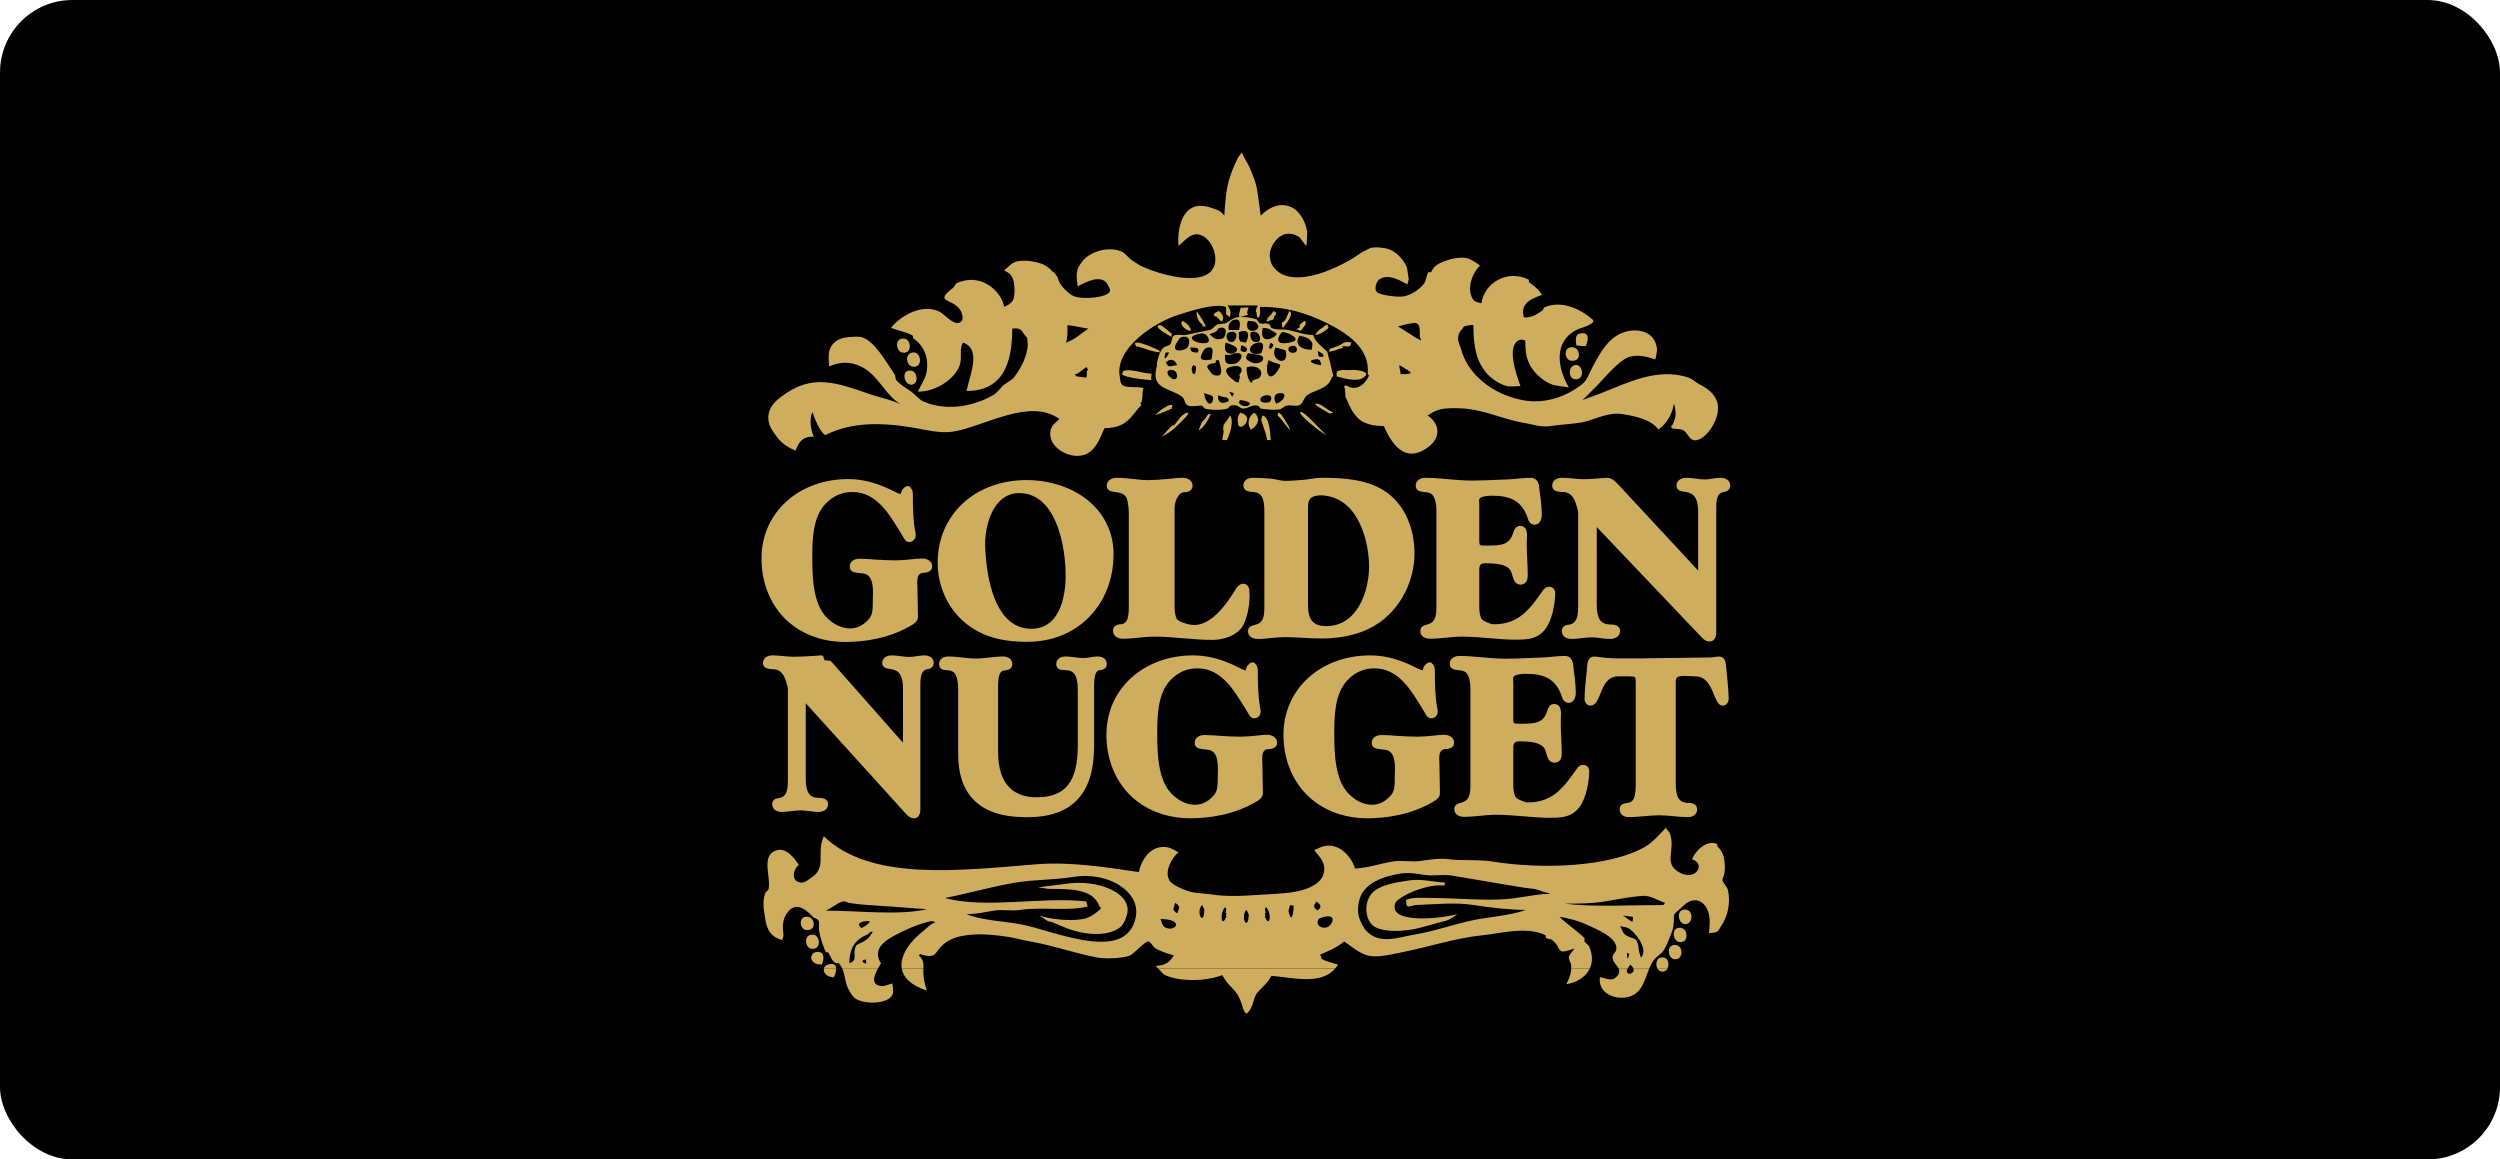 <?xml version="1.0" encoding="utf-8"?>
<svg xmlns="http://www.w3.org/2000/svg" width="138" height="64" viewBox="0 0 138 64" fill="none">
<rect width="138" height="64" rx="4" fill="black"/>
<path fill-rule="evenodd" clip-rule="evenodd" d="M87.014 19.067C87.189 19.094 87.325 19.106 87.534 19.106C87.671 18.813 87.778 18.279 87.201 18.409C86.921 18.471 86.986 18.847 87.014 19.067Z" fill="#CFAD5F"/>
<path fill-rule="evenodd" clip-rule="evenodd" d="M50.007 19.454C50.375 19.351 50.262 18.528 49.71 18.718C49.359 18.838 49.502 19.593 50.007 19.454Z" fill="#CFAD5F"/>
<path fill-rule="evenodd" clip-rule="evenodd" d="M86.978 19.88C87.32 19.746 87.157 19.048 86.643 19.183C86.252 19.285 86.395 20.106 86.978 19.88Z" fill="#CFAD5F"/>
<path fill-rule="evenodd" clip-rule="evenodd" d="M50.565 20.229C50.918 20.133 50.825 19.445 50.415 19.455C49.88 19.464 50.002 20.378 50.565 20.229Z" fill="#CFAD5F"/>
<path fill-rule="evenodd" clip-rule="evenodd" d="M87.089 20.925C87.488 20.829 87.349 20.078 86.94 20.151C86.519 20.224 86.552 21.052 87.089 20.925Z" fill="#CFAD5F"/>
<path fill-rule="evenodd" clip-rule="evenodd" d="M50.305 21.235C50.75 21.229 50.675 20.366 50.156 20.461C49.756 20.531 49.917 21.239 50.305 21.235Z" fill="#CFAD5F"/>
<path fill-rule="evenodd" clip-rule="evenodd" d="M45.476 53.473C45.435 53.681 45.625 53.943 46.032 53.943C46.082 53.844 46.158 53.641 46.155 53.474L45.476 53.473ZM48.457 53.473C48.271 53.811 48.077 54.286 48.521 54.407C48.821 54.488 49.015 54.329 49.264 54.291C49.275 54.449 49.343 54.744 49.264 54.911C48.996 55.465 47.585 55.455 47.147 55.065C47.032 54.965 46.832 54.623 46.775 54.484C46.658 54.201 46.636 53.791 46.501 53.473H48.457ZM50.969 53.473C50.956 53.977 51.036 54.275 51.16 54.679C50.261 54.383 49.863 53.948 49.779 53.474L50.969 53.473ZM73.695 53.473C72.892 54.388 71.372 53.962 70.182 53.866C69.954 54.303 69.614 54.538 69.402 54.795C69.144 55.105 69.218 55.625 68.809 55.956L68.711 55.878L68.622 55.684C68.299 54.494 67.93 54.668 67.471 53.826C66.409 54.226 65.008 54.148 64.312 53.826C64.233 53.789 64.064 53.608 63.939 53.472L73.695 53.473ZM87.754 53.473C87.526 53.948 87.007 54.244 86.457 54.329C86.572 54.119 86.717 53.818 86.732 53.472L87.754 53.473ZM89.839 53.473C89.819 53.505 89.805 53.533 89.801 53.556C89.758 53.88 90.261 53.758 90.169 53.472L91.033 53.473C90.766 54.134 90.613 54.967 89.69 55.065C88.94 55.146 88.206 54.709 88.315 53.943C88.609 53.972 88.935 54.202 89.207 53.943C89.402 53.756 89.413 53.607 89.354 53.472L89.839 53.473ZM91.497 53.473C91.558 53.577 91.662 53.648 91.807 53.633C91.911 53.623 91.989 53.559 92.038 53.472L91.497 53.473Z" fill="#CFAD5F"/>
<path fill-rule="evenodd" clip-rule="evenodd" d="M46.155 53.473C46.153 53.284 46.05 53.139 45.697 53.246C45.568 53.285 45.495 53.372 45.475 53.473H46.155ZM46.5 53.473C46.449 53.356 46.384 53.25 46.292 53.17C46.262 53.142 46.178 53.184 46.143 53.17C45.921 53.072 45.843 52.769 45.734 52.588C45.724 52.572 45.592 52.563 45.586 52.55C45.47 52.339 45.261 51.713 45.214 51.389C45.174 51.128 45.256 50.958 45.177 50.808C45.131 50.721 44.924 50.66 44.916 50.653C44.579 50.308 43.959 49.647 43.431 50.42C43.199 50.758 43.188 51.113 43.245 51.582C43.26 51.709 43.17 51.883 43.17 51.891C42.592 51.733 42.339 51.372 42.242 50.73C42.172 50.288 42.066 49.765 42.242 49.298C42.262 49.239 42.41 49.149 42.428 49.065C42.561 48.407 42.027 47.313 42.762 46.975C43.399 46.682 43.881 47.43 44.099 47.75C43.764 47.97 43.634 48.704 44.248 48.718C44.464 48.721 44.605 48.56 44.731 48.484C45.697 47.904 45.029 47.111 45.474 46.163C48.042 48.647 52.874 48.061 57.178 47.71C59.152 47.548 61.206 47.902 62.863 48.137C62.991 47.511 63.504 46.57 64.499 46.782C64.666 46.817 64.958 46.999 65.056 47.053C64.772 47.237 64.167 48.148 64.61 48.679C64.787 48.891 65.554 49.213 65.836 49.258C66.2 49.318 66.642 49.331 66.913 49.376C68.054 49.56 69.389 49.382 70.481 49.336C70.429 49.341 70.964 49.297 70.964 49.297C71.956 49.215 72.84 48.878 73.044 48.291C73.208 47.818 73.017 47.443 72.599 47.014C72.65 46.988 72.499 46.935 72.591 46.903C72.591 46.903 72.686 46.871 72.71 46.859C73.811 46.237 74.651 47.362 74.791 47.942C75.527 47.911 76.206 47.663 76.871 47.555C77.409 47.467 77.914 47.606 78.469 47.516C78.844 47.455 79.573 47.352 80.066 47.439C80.466 47.509 81.655 47.438 82.371 47.555C85.19 48.013 88.892 47.845 90.805 46.743C91.239 46.491 91.609 46.052 91.957 45.698C92.027 45.847 92.131 45.87 92.18 46.007C92.507 46.957 91.804 47.627 92.663 48.136C93.621 48.703 94.176 47.657 93.405 47.439C93.521 47.054 94.173 46.314 94.781 46.588C94.794 46.593 94.805 46.732 94.818 46.743C95.143 47.033 95.267 47.506 95.189 48.214C95.181 48.286 95.075 48.513 95.078 48.562C95.089 48.73 95.334 48.948 95.374 49.104C95.551 49.8 95.365 50.617 95.004 51.117C94.914 51.239 94.912 51.348 94.78 51.426C94.638 51.509 94.534 51.48 94.335 51.504C94.399 50.899 94.418 50.44 94.149 50.033C93.971 49.766 93.638 49.589 93.257 49.762C92.967 49.891 92.818 50.119 92.626 50.265C92.642 50.248 92.544 50.316 92.514 50.382C92.543 50.313 92.415 50.475 92.403 50.498C92.403 50.498 92.403 50.921 92.365 51.156C92.317 51.457 91.925 52.394 91.771 52.549C91.523 52.793 91.364 52.834 91.176 53.169C91.123 53.263 91.077 53.365 91.033 53.473L90.169 53.473C90.146 53.405 90.091 53.328 89.987 53.246C89.951 53.32 89.882 53.404 89.839 53.473H89.354C89.273 53.287 89.059 53.129 89.021 52.936C88.954 52.605 89.313 52.599 89.207 52.2C89.07 51.686 88.205 51.331 87.758 51.117C87.32 50.906 86.873 50.757 86.346 50.653C86.346 50.653 86.155 50.618 86.085 50.614C86.51 51.018 87.106 51.429 87.46 51.775C87.492 51.805 87.437 51.928 87.46 51.968L87.721 52.239C87.93 52.729 87.912 53.144 87.754 53.472H86.732C86.736 53.387 86.732 53.298 86.718 53.207C86.718 53.207 86.565 52.924 86.606 52.781C86.627 52.705 86.857 52.479 86.903 52.356C85.813 52.765 86.271 52.342 85.677 51.89C85.564 51.805 85.463 51.854 85.342 51.774C85.328 51.765 85.319 51.627 85.305 51.62C84.279 51.116 82.818 51.526 81.887 51.62C80.317 51.777 78.933 52.261 77.279 52.588C76.819 52.677 75.999 52.886 75.496 52.742C74.988 52.596 74.596 52.236 74.195 51.968C73.795 52.306 73.389 52.469 72.858 52.704C72.954 52.792 72.921 52.9 72.969 52.936C73.143 53.06 73.698 53.195 73.861 53.245C73.809 53.329 73.754 53.404 73.695 53.472H63.939C63.868 53.395 63.811 53.333 63.792 53.322C64.289 53.285 64.533 53.158 64.795 52.742C64.47 52.649 64.024 52.495 63.792 52.355C63.604 52.241 63.538 51.989 63.383 51.968C63.222 51.945 62.587 52.648 62.38 52.742C62.091 52.872 61.143 52.954 60.596 52.859C59.544 52.675 58.165 52.205 57.067 52.007C56.804 51.958 56.786 51.956 56.522 51.901L56.138 51.813C55.581 51.675 54.456 51.547 53.834 51.581C52.742 51.639 52.148 51.892 51.679 52.587C51.475 52.886 51.062 52.752 50.787 52.665C50.787 52.665 50.701 52.744 50.75 52.781C50.891 52.888 50.987 53.079 50.972 53.361C50.971 53.399 50.97 53.436 50.969 53.471L49.778 53.472C49.649 52.739 50.274 51.916 50.972 51.388C51.103 51.288 51.395 50.971 51.604 50.923C51.674 50.906 51.473 50.835 51.419 50.846C51.032 50.912 50.427 51.13 50.044 51.31C49.624 51.506 48.907 51.833 48.632 52.2C48.399 52.508 48.409 52.861 48.632 53.169C48.601 53.228 48.529 53.34 48.456 53.473L46.5 53.473ZM92.038 53.473C92.181 53.218 92.08 52.764 91.659 52.86C91.425 52.911 91.372 53.261 91.496 53.473H92.038ZM77.354 48.215C76.48 48.353 75.724 48.603 75.273 49.182C74.951 49.593 74.884 50.337 75.05 50.731C75.203 51.094 75.4 51.582 76.053 51.775C76.689 51.963 77.437 51.697 77.911 51.621C79.118 51.424 80.034 51.088 81.07 50.847C82.122 50.6 83.255 50.577 84.228 50.227C83.39 50.227 82.168 50.092 81.33 49.956C80.349 49.797 79.163 49.92 78.171 49.956C77.966 49.964 77.871 50.059 77.725 50.034C77.62 50.015 77.637 49.869 77.613 49.684C77.938 49.502 78.602 49.569 79.1 49.569C80.466 49.569 82.363 49.781 83.671 49.569C83.999 49.515 84.659 49.425 84.971 49.376C85.27 49.326 85.894 49.379 85.305 49.259C85.148 49.227 84.869 49.085 84.674 49.066C84.048 49.007 83.531 48.899 82.889 48.795C82.043 48.657 81.004 48.471 80.14 48.331C79.622 48.246 79.149 48.378 78.617 48.292C78.33 48.244 77.758 48.149 77.354 48.215ZM59.222 48.408C58.176 48.578 57.141 48.543 56.064 48.718C54.975 48.894 53.759 49.23 52.719 49.453C52.553 49.488 52.241 49.56 52.162 49.569C54.418 50.184 57.55 49.476 59.965 49.762C59.993 49.855 59.993 49.908 60.039 50.034C59.045 50.315 57.426 50.046 56.323 50.227C55.819 50.308 55.369 50.184 54.874 50.265C54.423 50.338 53.91 50.459 53.351 50.459C54.242 50.829 55.399 50.833 56.435 51.039C58.078 51.365 61.733 52.996 62.566 51.039C62.795 50.499 62.767 50.023 62.528 49.607C62.019 48.722 60.67 48.172 59.222 48.408ZM75.868 49.182C75.188 49.724 75.342 50.91 75.942 51.194C76.456 51.439 77.264 51.416 77.912 51.311C78.522 51.21 79.235 50.96 79.732 50.847C80.039 50.775 80.287 50.579 80.438 50.46C79.427 50.735 77.049 50.926 76.983 50.111C76.961 49.84 77.063 49.744 77.317 49.569C77.746 49.271 78.432 49.018 79.026 48.911C79.28 48.864 79.468 48.873 79.732 48.873C79.732 48.873 79.76 48.755 79.769 48.718C79.097 48.689 78.458 48.492 77.763 48.602C77.075 48.708 76.323 48.817 75.868 49.182ZM57.299 48.978C57.305 48.981 57.847 49.053 57.847 49.066C59.242 49.066 60.374 49.087 60.708 50.073C60.717 50.036 60.782 50.15 60.782 50.15C60.517 50.379 60.208 50.655 59.779 50.731C58.98 50.869 57.947 50.727 57.364 50.537C57.364 50.537 57.515 50.629 57.55 50.653C57.674 50.735 57.778 50.836 57.959 50.886C57.826 50.794 58.375 51.017 58.59 51.117C59.414 51.5 60.846 51.798 61.711 51.272C62.006 51.092 62.1 50.825 62.195 50.537C62.591 49.318 60.611 48.494 58.777 48.795C58.673 48.811 57.581 48.945 57.299 48.978ZM90.619 49.453C89.935 49.508 89.199 49.661 88.576 49.762C87.855 49.879 87.19 49.879 86.383 49.879C87.881 50.083 90.118 49.956 91.844 49.956C91.788 49.947 91.919 49.839 91.919 49.839C91.479 49.696 91.118 49.411 90.619 49.453ZM46.514 49.762C46.251 49.826 45.86 50.15 45.586 50.266C47.398 50.266 49.62 50.549 51.159 50.188C50.464 50.131 49.744 50.085 49.078 50.034C48.231 49.968 47.591 49.96 46.849 49.84C46.819 49.835 46.659 49.726 46.514 49.762ZM72.672 49.762C72.582 49.903 72.429 50.015 72.655 50.208C72.676 50.199 72.71 50.266 72.71 50.266C72.97 50.1 72.938 49.959 72.672 49.762ZM64.869 49.84C64.798 50.065 64.758 50.188 64.758 50.188C64.758 50.188 64.853 50.351 64.981 50.42C65.118 50.081 65.156 50.017 64.869 49.84ZM66.355 49.956C65.999 50.321 66.401 51.096 66.468 50.382C66.489 50.133 66.502 50.268 66.355 49.956ZM68.808 50.225C68.449 50.591 68.853 51.365 68.918 50.651C68.941 50.401 68.953 50.538 68.808 50.225ZM71.223 49.956C71.156 50.092 71.095 50.37 71.149 50.382C71.272 50.919 71.409 50.519 71.409 49.995C71.402 49.992 71.248 49.973 71.223 49.956ZM69.886 50.073C69.797 50.133 69.828 50.351 69.886 50.382C69.71 50.386 69.937 50.509 69.812 50.576C70.1 51.303 70.218 50.395 69.886 50.073ZM67.707 50.576C67.581 50.509 67.809 50.386 67.633 50.382C67.689 50.351 67.721 50.133 67.633 50.073C67.3 50.395 67.418 51.303 67.707 50.576ZM93.108 51.001C93.496 50.912 93.475 50.079 92.885 50.227C92.504 50.321 92.662 51.103 93.108 51.001ZM89.579 50.537C89.749 50.623 89.908 50.79 90.099 50.886C90.099 50.886 90.154 50.826 90.135 50.614C89.897 50.566 89.829 50.566 89.579 50.537ZM44.731 51.311C45.066 51.191 44.941 50.508 44.434 50.614C44.032 50.698 44.162 51.513 44.731 51.311ZM72.932 50.653C72.562 50.767 72.715 51.307 73.23 51.194C73.518 51.131 73.927 50.343 72.932 50.653ZM64.052 50.731C64.103 50.781 64.132 51.104 64.312 51.194C64.892 51.484 65.427 50.731 64.052 50.731ZM47.815 50.847C47.565 50.871 47.219 50.971 47.555 51.233C47.654 51.182 48.331 50.792 47.815 50.847ZM89.43 51.117C89.493 51.226 89.591 51.508 89.69 51.582C90.168 51.932 90.399 51.576 90.47 52.511C90.47 52.511 90.564 52.788 90.581 52.859C91.041 52.399 90.214 51.397 89.876 51.233C89.722 51.16 89.583 51.17 89.43 51.117ZM92.922 51.969C93.231 51.848 93.131 51.075 92.588 51.233C92.243 51.332 92.359 52.188 92.922 51.969ZM48.075 51.427L47.889 51.582C47.265 51.83 46.886 52.277 46.886 53.17C47.402 53.005 47.019 52.662 47.257 52.201C47.308 52.1 47.83 51.969 48 51.698C48.027 51.654 48.039 51.666 48.075 51.582C48.075 51.582 48.273 51.403 48.075 51.427ZM44.991 52.356C45.355 52.245 45.238 51.433 44.693 51.621C44.347 51.739 44.459 52.518 44.991 52.356ZM92.587 52.937C92.919 52.838 92.907 52.155 92.439 52.163C91.923 52.169 92.074 53.086 92.587 52.937ZM45.362 53.246C45.495 52.989 45.55 52.483 45.065 52.55C44.658 52.605 44.63 53.246 45.362 53.246ZM89.801 52.588C89.828 52.985 89.825 53.004 89.95 52.666C89.914 52.643 89.817 52.616 89.801 52.588ZM47.703 52.975C47.433 53.076 47.833 53.217 47.815 53.208C47.815 53.127 47.798 53.053 47.815 52.975C47.809 52.975 47.704 52.98 47.703 52.975Z" fill="#CFAD5F"/>
<path fill-rule="evenodd" clip-rule="evenodd" d="M68.399 17.356V17.517C68.6 17.469 68.887 17.361 68.924 17.356C68.848 17.356 68.84 17.229 68.837 17.248C68.842 17.202 68.924 16.979 68.924 16.979C68.799 16.951 68.61 17.006 68.488 16.979C68.485 16.997 68.409 17.247 68.399 17.356Z" fill="#CFAD5F"/>
<path fill-rule="evenodd" clip-rule="evenodd" d="M66.378 17.906C66.379 17.906 66.378 18.016 66.378 18.022C66.432 18.003 66.522 18.022 66.578 18.022C66.364 17.623 66.313 17.546 66.059 17.17C66.023 17.478 66.177 17.817 66.378 17.906Z" fill="#CFAD5F"/>
<path fill-rule="evenodd" clip-rule="evenodd" d="M67.122 17.481C67.107 17.413 67.362 17.689 67.407 17.752C67.673 17.61 67.404 17.211 67.264 17.17C67.131 17.241 66.823 17.359 67.122 17.481Z" fill="#CFAD5F"/>
<path fill-rule="evenodd" clip-rule="evenodd" d="M69.923 17.596C70.066 17.579 70.085 17.635 69.923 17.635V17.751C70.058 17.717 70.269 17.638 70.29 17.635C70.29 17.635 70.343 17.453 70.351 17.442C70.378 17.387 70.586 17.301 70.29 17.171C70.177 17.384 70.137 17.391 69.923 17.596Z" fill="#CFAD5F"/>
<path fill-rule="evenodd" clip-rule="evenodd" d="M70.94 17.674C70.914 17.719 70.74 17.829 70.74 17.829C70.798 17.867 70.729 18.026 70.82 18.099C71.004 17.878 71.448 17.301 71.181 17.17C71.051 17.38 71.074 17.441 70.94 17.674Z" fill="#CFAD5F"/>
<path fill-rule="evenodd" clip-rule="evenodd" d="M65.585 17.945C65.511 17.851 65.391 17.783 65.287 17.712C64.899 17.971 66.155 18.658 65.585 17.945Z" fill="#CFAD5F"/>
<path fill-rule="evenodd" clip-rule="evenodd" d="M71.76 17.923C71.676 18.045 71.789 17.996 71.76 18.049C71.736 18.092 71.598 18.145 71.558 18.176C71.558 18.176 71.75 18.25 71.801 18.26C71.894 18.104 72.233 17.834 72.004 17.713C71.887 17.807 71.809 17.849 71.76 17.923Z" fill="#CFAD5F"/>
<path fill-rule="evenodd" clip-rule="evenodd" d="M72.858 18.177C72.858 18.177 72.662 18.346 72.598 18.487C72.813 18.495 73.118 18.305 73.341 18.1L73.266 17.905C73.071 17.982 73.097 18.058 72.858 18.177Z" fill="#CFAD5F"/>
<path fill-rule="evenodd" clip-rule="evenodd" d="M64.684 18.603C64.657 18.599 64.684 18.41 64.684 18.41C64.557 18.37 64.161 17.922 64.015 17.945C63.581 18.01 64.561 18.54 64.684 18.603Z" fill="#CFAD5F"/>
<path fill-rule="evenodd" clip-rule="evenodd" d="M73.899 19.083C73.657 19.166 73.415 19.252 73.415 19.252C73.415 19.252 73.382 19.326 73.341 19.42C73.602 19.357 73.477 19.409 73.713 19.336C73.931 19.266 73.882 19.25 74.159 19.209C74.159 19.209 74.064 19.131 74.084 19.125C74.282 19.062 74.351 19.19 74.531 19.083C74.585 19.049 74.54 18.917 74.642 18.915C74.642 18.915 74.296 18.873 74.308 18.873C74.117 18.924 74.008 19.045 73.899 19.083Z" fill="#CFAD5F"/>
<path fill-rule="evenodd" clip-rule="evenodd" d="M62.678 19.107C63.232 19.217 63.401 19.379 64.052 19.456C64.037 19.452 63.987 19.353 63.978 19.34C64.037 19.371 63.005 18.866 62.715 18.912C62.561 18.936 62.745 19.081 62.678 19.107Z" fill="#CFAD5F"/>
<path fill-rule="evenodd" clip-rule="evenodd" d="M68.547 8.422C68.66 8.711 68.888 9.027 68.956 9.197C69.196 9.791 69.342 10.033 69.434 10.759C69.434 10.759 69.564 11.646 69.589 11.906C69.888 11.616 70.521 11.081 71.298 11.442C71.78 11.665 72.079 12.31 72.152 12.757C72.154 12.928 72.143 13.377 72.115 13.57C71.994 13.46 71.743 13.105 71.743 13.105C70.994 12.594 70.369 13.115 70.146 13.764C70.009 14.157 70.165 14.563 70.257 14.693C71.332 16.199 74.313 14.547 75.012 14.035C75.116 13.959 75.136 13.947 75.199 13.919C75.292 13.875 75.645 13.686 75.645 13.686C75.976 13.621 76.446 13.673 76.685 13.764C77.159 13.942 77.517 14.417 77.651 14.732C77.687 14.819 77.752 15.426 77.762 15.429C77.757 15.456 77.706 15.596 77.688 15.699C77.332 15.519 76.659 15.062 76.128 15.429C76.014 15.505 75.78 15.978 76.053 16.163C76.23 16.282 77.163 16.428 77.502 16.357C78.016 16.247 78.49 15.861 78.654 15.583C78.708 15.49 78.754 15.153 78.84 15.041C78.888 14.975 78.955 15.042 78.988 15.041C79.158 14.66 79.398 14.524 79.954 14.344C80.115 14.292 80.658 14.152 81.032 14.267C81.228 14.326 81.528 14.533 81.701 14.654C81.265 15.062 80.921 15.986 81.33 16.551C81.422 16.679 81.602 16.686 81.775 16.744C81.936 15.615 83.183 14.86 84.376 15.428C84.388 15.433 84.398 15.57 84.414 15.583C84.698 15.798 84.889 15.925 85.119 16.279C84.478 16.501 83.906 16.772 84.116 17.518C84.575 17.552 84.819 17.345 85.156 17.131C85.161 17.128 85.229 16.976 85.231 16.976C86.225 16.521 87.319 17.116 87.906 17.634C88.178 17.875 87.225 18.103 87.015 18.215C85.72 18.892 85.99 20.368 86.605 21.389C86.258 21.32 85.933 21.328 85.603 21.196C85.107 20.994 84.597 20.489 84.414 20.073C84.218 19.634 84.213 19.42 84.191 18.795C84.02 18.748 83.979 18.712 83.819 18.795C83.124 19.152 83.77 20.87 83.931 21.311C83.697 21.311 83.414 21.359 83.188 21.311C82.796 21.228 82.31 20.885 82.073 20.615C81.506 19.971 81.33 19.151 81.33 17.943C81.098 17.926 80.809 18.021 80.809 18.021C80.723 18.193 80.561 18.281 80.513 18.486C80.425 18.844 80.598 19.068 80.661 19.299C81.023 20.65 82.355 21.759 84.042 22.086C85.382 22.345 86.591 21.805 87.348 21.196C87.613 20.982 87.735 20.587 87.907 20.267C88.328 19.468 88.822 18.527 89.802 18.293C90.278 18.177 90.793 18.248 91.102 18.524C91.323 18.722 91.421 18.906 91.473 19.299C91.473 19.299 91.421 19.743 91.362 19.841C90.972 19.712 90.507 19.559 89.986 19.686C89.421 19.823 88.604 20.823 88.204 21.234C87.929 21.514 87.638 21.823 87.349 22.086C87.456 22.051 87.545 22.003 87.646 21.97C87.937 21.874 88.096 21.809 88.389 21.699C89.708 21.2 91.453 20.247 93.219 20.848C93.395 20.907 93.621 21.116 93.778 21.196C94.202 21.415 94.617 21.69 94.78 22.163C95.115 23.137 93.888 24.698 93.331 24.215C93.187 24.091 93.092 23.844 92.922 23.751C92.721 23.64 92.543 23.72 92.29 23.634C92.287 23.632 92.16 23.434 92.29 23.518C92.507 23.076 92.563 22.814 92.402 22.279C92.294 22.93 91.959 23.412 91.547 23.712C91.159 23.178 90.35 22.984 89.578 22.86C88.728 22.72 87.945 23.215 87.274 23.324C86.688 23.419 86.108 23.435 85.602 23.518C85.082 23.601 84.604 23.424 84.228 23.363C82.663 23.11 81.697 22.403 79.806 22.55C79.372 22.583 79.054 22.766 78.803 22.937C79.389 23.311 79.641 24.078 78.84 24.679C77.507 25.675 76.772 24.394 76.388 23.518C75.943 23.518 75.647 23.465 75.31 23.324C74.885 23.147 74.6 22.64 74.456 22.318C74.371 22.129 74.296 21.921 74.269 21.931C74.234 21.468 74.286 21.581 74.195 21.311C74.364 21.229 74.364 21.338 74.567 21.389C75.147 21.532 75.494 20.918 75.57 20.731L75.495 20.653C75.654 19.203 74.288 18.346 73.23 17.828C72.196 17.322 71.097 16.937 69.55 16.937C69.548 16.988 69.564 17.316 69.55 17.363C69.415 17.806 69.344 17.27 69.365 17.286C69.352 17.209 69.313 17.203 69.328 17.131C69.356 16.969 69.395 16.98 69.439 16.86H67.768C67.962 17.201 67.952 17.207 67.879 17.517C67.862 17.474 67.694 17.363 67.694 17.363C67.652 17.184 67.72 16.957 67.656 16.937C67.007 16.72 65.587 17.215 65.092 17.363C63.808 17.745 61.457 19.235 61.822 20.847C61.822 20.847 61.826 21.127 61.934 21.233C62.162 21.458 62.843 21.306 63.122 21.427L63.085 21.582C63.051 21.46 63.104 22.275 62.937 22.241C62.937 22.241 62.999 22.354 63.011 22.357C62.469 22.863 62.291 23.634 60.968 23.634C60.716 24.176 60.505 24.883 59.853 25.105C59.02 25.386 57.784 24.648 57.995 23.75C58.065 23.451 58.257 23.342 58.478 23.131C56.852 21.931 54.315 23.549 52.608 23.827C51.914 23.94 50.979 23.706 50.564 23.634C48.667 23.301 47.015 23.282 45.548 24.021C45.21 23.755 45.008 23.179 44.842 22.744C44.66 23.194 44.756 23.7 44.916 24.098C44.276 24.098 44.099 24.406 43.913 24.873C43.481 24.692 43.129 24.462 42.873 24.098C42.669 23.809 42.329 23.445 42.427 22.86C42.5 22.415 42.83 22.121 43.133 21.892C44.849 20.585 46.175 21.131 48.075 21.776C48.655 21.973 49.199 22.061 49.709 22.318C48.854 21.789 48.454 20.666 47.517 20.227C46.91 19.942 46.37 19.966 45.771 20.227C45.733 19.881 45.709 19.445 45.845 19.183C46.045 18.794 46.449 18.601 47.034 18.601C46.991 18.592 47.35 18.566 47.517 18.601C48.265 18.759 48.962 20.063 49.375 20.653C49.446 20.755 49.408 20.905 49.487 21.002C49.654 21.207 50.073 21.458 50.304 21.621C50.5 21.76 50.749 22.066 50.972 22.163C52.386 22.768 53.934 22.348 54.875 21.776C55.078 21.65 55.249 21.379 55.431 21.233C55.629 21.074 55.836 21.008 55.989 20.808C56.35 20.33 56.703 19.688 56.732 19.027C56.735 18.922 56.695 18.64 56.695 18.64C56.397 18.376 56.497 18.065 55.877 18.137C55.877 20.113 55.322 21.582 53.351 21.582C53.543 20.669 54.191 19.283 53.165 18.912C52.936 19.206 53.123 19.727 52.979 20.15C52.723 20.901 51.692 21.621 50.676 21.621C50.782 21.329 51.048 20.958 51.122 20.653C51.346 19.705 50.916 19.008 50.415 18.679C50.396 18.666 50.397 18.535 50.378 18.524C50.041 18.325 49.533 18.236 49.19 18.098C49.555 17.593 50.728 16.738 51.791 17.169C52.09 17.291 52.507 17.846 52.868 17.828C53.267 17.805 53.137 17.332 53.016 17.131C52.605 16.441 51.505 16.729 52.608 15.892C52.681 15.835 52.742 15.658 52.831 15.621C54.16 15.034 55.268 16.064 55.431 16.937C55.708 16.826 55.897 16.675 55.952 16.472C56.041 16.136 56.01 15.555 55.877 15.312C55.877 15.312 55.819 15.217 55.803 15.195C55.696 15.036 55.601 15.043 55.431 14.924C55.65 14.751 55.844 14.477 56.174 14.421C56.682 14.333 57.229 14.461 57.549 14.576C57.549 14.576 57.839 14.737 57.921 14.808C57.973 14.853 58.059 14.949 58.106 15.002C58.15 15.052 58.126 14.993 58.181 15.04C58.252 15.101 58.283 15.206 58.367 15.273C58.367 15.273 58.422 15.469 58.478 15.582C58.577 15.784 58.979 16.238 59.295 16.356C59.822 16.553 61.151 16.413 61.265 16.086C61.306 15.962 61.191 15.814 61.191 15.814C60.898 15.041 59.93 15.572 59.482 15.814C59.466 15.431 59.379 15.293 59.482 14.885C59.535 14.666 59.787 14.365 59.89 14.266C60.238 13.931 61.135 13.569 61.896 13.879C62.129 13.973 62.337 14.307 62.565 14.421C62.642 14.458 62.842 14.603 62.863 14.614C63.402 14.932 65.508 15.666 66.541 15.195C67.47 14.77 67.063 13.443 66.466 13.066C65.827 12.661 65.415 13.291 65.056 13.569C64.965 12.693 65.237 10.971 66.764 11.441C67.161 11.562 67.379 11.626 67.582 11.905C67.62 11.199 67.68 10.365 67.916 9.699C67.954 9.587 68.022 9.404 68.028 9.389C68.049 9.306 68.27 8.85 68.335 8.708C68.367 8.64 68.52 8.472 68.547 8.422ZM78.059 17.829C77.839 17.843 77.33 17.97 77.168 18.022C77.595 18.255 77.928 18.539 78.431 18.796C78.421 18.765 78.431 18.709 78.431 18.68C78.272 18.653 78.558 17.794 78.059 17.829ZM58.924 17.944C58.924 18.402 58.934 18.567 58.85 18.913C59.411 18.7 59.672 18.402 60.076 18.139C59.658 18.079 59.342 17.994 58.924 17.944ZM77.242 20.151C77.257 20.409 77.287 20.39 77.317 20.654C77.71 20.654 78.102 20.657 77.688 20.422C77.608 20.377 77.407 20.244 77.242 20.151ZM59.965 20.267C59.814 20.376 59.645 20.505 59.482 20.616C59.443 20.642 59.413 20.644 59.333 20.654C59.354 20.671 59.407 20.771 59.407 20.771C59.407 20.771 59.842 20.833 59.965 20.848C60.015 20.681 59.977 20.598 60.003 20.5C60.002 20.5 60.103 20.343 59.965 20.267Z" fill="#CFAD5F"/>
<path fill-rule="evenodd" clip-rule="evenodd" d="M73.787 20.518C73.78 20.52 73.787 20.774 73.787 20.792C73.743 20.729 74.757 21.134 75.199 20.882C75.873 20.494 74.767 20.389 74.567 20.426C74.401 20.455 73.992 20.365 73.787 20.518Z" fill="#CFAD5F"/>
<path fill-rule="evenodd" clip-rule="evenodd" d="M62.008 20.555C61.556 20.802 63.368 20.981 63.569 20.981C63.515 20.89 63.561 20.814 63.569 20.625C63.096 20.625 62.357 20.319 62.008 20.484C61.966 20.501 61.943 20.555 62.008 20.555Z" fill="#CFAD5F"/>
<path fill-rule="evenodd" clip-rule="evenodd" d="M73.155 22.685C73.471 22.865 73.317 22.849 73.601 22.766C73.27 22.658 72.932 22.253 72.635 22.28C72.449 22.296 73.034 22.615 73.155 22.685Z" fill="#CFAD5F"/>
<path fill-rule="evenodd" clip-rule="evenodd" d="M64.126 22.598C64.064 22.631 63.965 22.757 63.903 22.797C63.385 23.131 64.639 22.569 64.684 22.557C64.617 22.523 64.851 22.344 64.609 22.357C64.453 22.366 64.269 22.519 64.126 22.598Z" fill="#CFAD5F"/>
<path fill-rule="evenodd" clip-rule="evenodd" d="M71.818 22.744C72.076 22.765 72.952 23.817 73.23 24.022C72.973 23.94 71.45 22.715 71.818 22.744Z" fill="#CFAD5F"/>
<path fill-rule="evenodd" clip-rule="evenodd" d="M64.758 23.519C64.819 23.473 64.721 23.48 64.721 23.48C64.475 23.685 64.264 23.993 64.126 24.1C64.691 23.863 65.132 23.344 65.464 23.016C65.551 22.928 65.676 22.727 65.501 22.784C65.158 22.894 64.89 23.442 64.758 23.519Z" fill="#CFAD5F"/>
<path fill-rule="evenodd" clip-rule="evenodd" d="M68.337 23.364C68.393 23.974 69.365 22.981 68.459 22.783C68.281 23.047 68.316 23.144 68.337 23.364Z" fill="#CFAD5F"/>
<path fill-rule="evenodd" clip-rule="evenodd" d="M69.244 22.783C69.589 23.092 69.467 23.452 69.074 23.712C68.962 23.699 68.725 23.094 69.244 22.783Z" fill="#CFAD5F"/>
<path fill-rule="evenodd" clip-rule="evenodd" d="M70.517 22.938C70.722 23.074 70.942 23.487 71.223 23.751C71.183 23.571 70.712 22.761 70.591 22.783C70.552 22.789 70.527 22.905 70.517 22.938Z" fill="#CFAD5F"/>
<path fill-rule="evenodd" clip-rule="evenodd" d="M66.355 23.287C66.355 23.287 66.205 23.624 66.169 23.751C66.449 23.608 66.685 23.189 66.838 22.861C66.797 22.861 66.728 22.87 66.69 22.861C66.6 23.013 66.483 23.171 66.355 23.287Z" fill="#CFAD5F"/>
<path fill-rule="evenodd" clip-rule="evenodd" d="M67.554 23.441C67.511 23.515 67.549 23.605 67.554 23.596C67.419 23.626 67.552 23.676 67.554 23.673C67.481 23.689 67.554 23.828 67.554 23.828C67.546 23.908 67.47 24.148 67.47 24.293C67.473 24.289 67.696 24.293 67.722 24.293C67.938 23.877 68.114 23.17 67.892 22.938C67.787 23.153 67.641 23.295 67.554 23.441Z" fill="#CFAD5F"/>
<path fill-rule="evenodd" clip-rule="evenodd" d="M69.628 23.209C69.766 23.667 69.9 23.973 69.952 24.292C69.96 24.292 70.145 24.291 70.148 24.292C70.112 23.805 70.046 22.989 69.692 22.938C69.692 22.938 69.603 23.13 69.628 23.209Z" fill="#CFAD5F"/>
<path fill-rule="evenodd" clip-rule="evenodd" d="M68.25 17.519C68.635 17.454 69.184 17.553 69.365 17.636C69.386 17.644 69.513 17.829 69.513 17.829C69.855 17.948 69.712 17.769 70.071 17.907C70.103 17.919 70.152 18.084 70.183 18.1C70.457 18.242 70.781 18.151 71.111 18.216C71.536 18.299 71.954 18.487 72.486 18.487C72.6 18.862 72.853 19.034 73.266 19.416L73.341 19.726C73.41 19.902 73.477 20.321 73.601 20.732C73.454 20.882 73.479 21.044 73.266 21.235C72.956 21.511 72.499 21.577 72.152 21.816C71.986 21.928 71.921 22.272 71.743 22.358C71.526 22.462 71.268 22.324 71 22.396C70.94 22.413 70.721 22.577 70.665 22.59C70.378 22.654 69.897 22.605 69.589 22.551C69.589 22.551 69.47 22.403 69.44 22.396C69.058 22.312 68.9 22.568 68.622 22.551C68.369 22.534 68.354 22.279 67.916 22.396C67.902 22.399 67.768 22.55 67.768 22.551C67.434 22.653 66.789 22.638 66.505 22.551L66.356 22.396C66.238 22.365 65.834 22.465 65.613 22.396C65.356 22.317 65.429 22.031 65.242 21.893C64.542 21.383 63.479 21.505 63.867 20.19C63.866 20.193 63.854 20.112 63.867 20.035C63.915 19.714 64.062 19.313 64.238 19.184C64.359 19.093 64.521 19.108 64.61 18.99C64.689 18.882 64.681 18.59 64.795 18.525C64.965 18.428 65.246 18.524 65.464 18.487C65.723 18.441 66.288 18.31 66.764 18.216C66.961 18.176 67.002 18.031 67.136 17.945C67.284 17.848 67.431 17.913 67.694 17.829C67.748 17.811 68.045 17.553 68.25 17.519ZM69.068 18.332C68.971 18.365 68.972 18.968 69.439 18.873C69.695 18.82 69.528 18.172 69.068 18.332ZM68.25 17.636C67.904 17.623 67.739 17.999 67.842 18.216H68.399C68.439 18.025 68.522 17.644 68.25 17.636ZM68.882 17.713C68.623 18.529 69.626 18.284 69.439 17.945C69.311 17.714 69.208 17.739 68.882 17.713ZM67.322 18.1C67.213 18.121 67.205 18.246 67.136 18.294C67.008 18.378 66.817 18.413 66.764 18.448C66.914 18.573 67.066 18.832 67.508 18.68C67.612 18.644 67.877 17.982 67.322 18.1ZM69.7 18.1C69.439 19.282 70.762 18.446 70.405 18.371C70.454 18.382 70.228 18.27 70.146 18.216C70.013 18.128 69.997 18.117 69.7 18.1ZM67.879 18.332C67.549 18.418 67.727 18.948 68.028 18.873C68.301 18.805 68.408 18.193 67.879 18.332ZM68.399 18.332C68.337 18.354 68.399 18.564 68.399 18.564C68.373 18.496 68.373 18.644 68.399 18.719C68.469 18.918 68.479 18.836 68.77 18.913C68.912 18.669 69.073 18.08 68.399 18.332ZM70.776 18.332C70.705 18.336 70.08 19.208 71.334 18.873C71.88 18.728 71.073 18.31 70.776 18.332ZM66.282 18.41C65.186 18.591 66.18 19.079 66.653 18.913C66.841 18.845 66.662 18.346 66.282 18.41ZM71.743 18.525C71.387 19.021 71.877 19.331 72.412 19.3C72.431 19.211 72.449 18.951 72.449 18.951C72.292 18.656 72.103 18.624 71.743 18.525ZM65.241 18.602C65.112 18.629 65.054 18.764 64.981 18.873C64.527 19.552 65.461 19.37 65.575 19.145C65.716 18.865 65.683 18.508 65.241 18.602ZM67.656 18.913C67.359 19.968 68.829 19.41 68.065 19.068C67.938 19.011 67.853 18.966 67.656 18.913ZM69.44 18.913C68.785 19.033 68.863 19.721 69.626 19.494L69.663 19.377C69.663 19.377 69.9 18.827 69.44 18.913ZM70.295 19.029C70.192 19.391 69.921 19.291 70.146 18.913L70.295 19.029ZM68.511 19.068C68.492 19.184 68.477 19.372 68.473 19.339C68.846 19.642 69.031 19.118 68.511 19.068ZM71.483 19.454C71.109 19.569 70.995 19.174 71.26 19.106C71.642 19.006 71.662 19.399 71.483 19.454ZM66.132 19.454C65.616 19.494 65.757 19.225 65.687 19.184C66.123 19.184 66.196 19.203 66.132 19.454ZM66.653 19.184C66.511 19.207 66.425 19.356 66.356 19.494C66.18 19.834 66.336 19.95 66.875 19.841C66.885 19.804 66.918 19.59 66.913 19.609C66.929 19.386 67.02 19.12 66.653 19.184ZM70.405 19.184C70.063 19.859 71.028 20.239 71 19.571C71.002 19.589 70.972 19.381 70.963 19.338C70.963 19.338 70.646 19.231 70.405 19.184ZM72.746 19.377C72.759 19.408 72.766 19.618 72.784 19.649C72.834 19.734 73.044 19.687 73.044 19.687C73.044 19.687 73.164 19.558 72.746 19.377ZM64.535 19.454C64.353 19.905 64.187 19.861 64.349 19.454C64.393 19.474 64.484 19.454 64.535 19.454ZM68.25 19.494C67.961 19.512 68.026 19.652 67.618 19.571C67.655 19.745 67.466 20.219 68.176 20.075C68.447 20.017 68.788 19.454 68.25 19.494ZM68.882 19.494C68.749 19.763 68.728 19.805 68.994 19.958C69.575 20.29 70.088 19.652 69.402 19.571C69.402 19.571 69.072 19.531 68.882 19.494ZM72.932 20.152C72.62 20.138 72.058 19.945 72.56 19.841C72.872 19.776 72.892 19.939 72.932 20.152ZM64.535 19.88C64.528 19.881 64.349 19.997 64.349 19.997C64.493 20.341 64.603 20.195 64.981 20.152C64.911 20.006 64.804 19.803 64.535 19.88ZM67.136 19.88C67.106 19.905 67.111 19.989 67.099 20.035C66.563 20.097 66.568 20.226 66.764 20.461C66.895 20.617 66.891 20.713 67.173 20.732C67.602 20.761 67.33 20.128 67.285 19.88C67.259 19.88 67.154 19.896 67.136 19.88ZM70.034 19.88C69.772 20.515 70.047 21.224 70.554 20.422C70.844 19.964 70.54 20.179 70.034 19.88ZM65.872 20.152C65.606 20.415 66.021 21.089 66.021 20.228L65.872 20.152ZM67.879 20.267C67.283 20.455 68.213 21.08 68.213 21.08C68.213 21.08 68.359 21.117 68.362 21.119C68.392 21.009 68.494 20.743 68.399 20.693C68.685 20.42 68.541 20.058 67.879 20.267ZM68.845 20.267C68.742 20.296 68.89 21.145 69.105 21.119C69.135 21.114 69.125 21.012 69.143 21.003C69.376 20.883 69.432 20.964 69.551 20.809C69.785 20.5 69.425 20.103 68.845 20.267ZM64.61 20.422C64.223 20.458 64.599 20.985 64.869 20.926C65.054 20.884 65.017 20.384 64.61 20.422ZM68.028 21.893C67.949 21.846 67.898 21.663 67.842 21.622C68.191 21.716 68.128 21.691 68.028 21.893ZM66.95 22.087C66.857 22.477 66.528 22.264 66.468 21.7C66.923 21.849 67.011 21.831 66.95 22.087ZM70.703 21.7C70.279 21.701 70.29 22.027 70.442 22.28C70.818 22.197 71.115 21.697 70.703 21.7ZM67.247 21.816C67.185 22.078 67.335 22.378 67.768 22.164C67.943 22.076 67.689 21.929 67.694 21.931C67.447 21.921 67.371 21.854 67.247 21.816ZM69.923 21.816C69.463 21.849 69.395 22.337 70.071 22.203C70.164 22.184 70.304 21.787 69.923 21.816ZM68.437 22.087C68.437 22.087 68.401 22.168 68.399 22.203C68.384 22.35 68.72 22.476 68.882 22.396C69.244 22.22 68.64 22.087 68.437 22.087Z" fill="#CFAD5F"/>
<path fill-rule="evenodd" clip-rule="evenodd" d="M50.914 30.829C50.687 30.829 50.463 30.855 50.246 30.881C50.029 30.907 49.633 30.932 49.422 30.932C49.142 30.932 48.591 30.909 48.312 30.888C48.03 30.865 47.736 30.842 47.445 30.842C47.122 30.842 46.905 31.015 46.905 31.272C46.905 31.557 47.163 31.595 47.333 31.621C47.675 31.672 48.189 31.537 48.189 32.713C48.189 32.82 48.185 32.926 48.181 33.029C48.178 33.118 48.176 33.203 48.176 33.276C48.176 33.596 48.176 33.898 47.998 34.123C47.721 34.472 47.356 34.69 46.928 34.69C46.425 34.69 45.972 34.437 45.61 34.06C44.884 33.304 44.839 31.873 44.839 30.791C44.839 29.836 44.846 28.563 45.569 27.811C45.974 27.388 46.456 27.158 47.059 27.158C48.445 27.158 49.156 28.532 49.626 29.257C49.885 29.656 49.952 29.921 50.182 29.921C50.283 29.921 50.376 29.881 50.444 29.81C50.512 29.74 50.549 29.645 50.549 29.542C50.549 29.47 50.533 29.4 50.52 29.336C50.515 29.312 50.51 29.29 50.506 29.27C50.399 28.644 50.389 27.85 50.389 27.3C50.389 27.184 50.377 27.04 50.278 26.937C50.211 26.866 50.219 26.831 50.099 26.831H50.078L50.057 26.837C49.936 26.873 49.865 26.961 49.809 27.031C49.752 27.103 49.731 27.277 49.694 27.278C49.661 27.269 49.56 27.222 49.47 27.18C49.02 26.967 48.084 26.446 46.807 26.446C44.131 26.446 42.034 28.26 42.034 30.829C42.034 32.099 42.472 33.255 43.267 34.084C44.105 34.957 45.31 35.437 46.661 35.437C47.637 35.437 49.074 35.271 50.376 34.48C50.536 34.377 50.671 34.24 50.671 34.059C50.671 33.808 50.665 33.551 50.658 33.302C50.652 33.05 50.644 32.789 50.644 32.533C50.644 32.476 50.642 32.417 50.638 32.356C50.635 32.286 50.631 32.214 50.631 32.136C50.631 31.544 50.949 31.638 51.09 31.61C51.218 31.582 51.454 31.532 51.454 31.272C51.454 31.163 51.415 31.065 51.342 30.989C51.204 30.844 50.997 30.829 50.914 30.829Z" fill="#CFAD5F"/>
<path fill-rule="evenodd" clip-rule="evenodd" d="M56.66 26.501C53.82 26.501 51.76 28.417 51.76 31.058C51.76 32.254 52.235 33.395 53.064 34.189C53.973 35.047 55.09 35.428 56.686 35.428C58.054 35.428 59.239 34.957 60.115 34.065C60.988 33.178 61.468 31.946 61.468 30.597C61.468 29.568 61.095 28.645 60.389 27.927C59.499 27.021 58.139 26.501 56.66 26.501ZM56.929 34.707C55.056 34.707 54.557 32.286 54.427 30.843C54.404 30.581 54.379 30.31 54.379 30.035C54.379 29.332 54.566 28.366 55.093 27.763C55.406 27.402 55.8 27.219 56.262 27.219C56.835 27.219 57.326 27.45 57.724 27.906C58.535 28.837 58.824 30.528 58.824 31.801C58.824 32.483 58.688 34.707 56.929 34.707Z" fill="#CFAD5F"/>
<path fill-rule="evenodd" clip-rule="evenodd" d="M68.621 32.222C68.403 32.222 68.269 32.432 68.188 32.558L68.169 32.588C67.653 33.435 66.852 34.501 65.919 34.501C65.611 34.501 65.106 34.324 64.993 34.207C64.888 34.099 64.838 33.801 64.838 33.533V28.278V28.035C64.838 27.731 64.977 27.43 65.123 27.279C65.194 27.206 65.294 27.17 65.432 27.17H65.44L65.447 27.17C65.73 27.14 65.83 26.969 65.83 26.818C65.83 26.709 65.791 26.61 65.717 26.534C65.578 26.39 65.367 26.375 65.284 26.375C65.001 26.375 64.716 26.408 64.443 26.439C64.172 26.471 63.641 26.503 63.366 26.503C63.099 26.503 62.823 26.471 62.557 26.44C62.281 26.408 61.923 26.375 61.639 26.375C61.316 26.375 61.092 26.557 61.092 26.818C61.092 27.098 61.368 27.136 61.551 27.161C61.836 27.2 62.178 27.238 62.243 27.675C62.287 27.896 62.309 28.102 62.309 28.279V33.354V33.508C62.309 34.111 62.228 34.461 61.82 34.461H61.811L61.801 34.462C61.575 34.489 61.435 34.625 61.435 34.815C61.435 34.924 61.474 35.021 61.548 35.098C61.688 35.242 61.897 35.258 61.981 35.258C62.276 35.258 62.573 35.228 62.86 35.199C63.145 35.171 63.439 35.142 63.729 35.142C64.254 35.142 64.787 35.187 65.303 35.231C65.825 35.276 66.365 35.322 66.904 35.322C67.486 35.322 68.071 35.143 68.456 34.747C68.852 34.34 69.026 33.243 68.967 32.614C68.956 32.5 68.927 32.392 68.856 32.32C68.793 32.256 68.712 32.222 68.621 32.222Z" fill="#CFAD5F"/>
<path fill-rule="evenodd" clip-rule="evenodd" d="M76.371 27.064C75.343 26.429 74.044 26.375 72.907 26.375C72.578 26.375 72.242 26.472 71.917 26.491C71.595 26.509 71.279 26.544 70.957 26.544C70.67 26.544 70.358 26.432 70.07 26.413C69.777 26.395 69.474 26.375 69.177 26.375C68.78 26.375 68.637 26.59 68.637 26.792C68.637 27.118 68.972 27.144 69.115 27.155L69.151 27.157C69.689 27.177 69.793 27.573 69.793 28.253V33.379V33.597C69.793 34.359 69.504 34.432 69.25 34.499C69.106 34.536 68.89 34.592 68.89 34.84C68.89 34.95 68.927 35.045 68.998 35.119C69.118 35.244 69.299 35.271 69.43 35.271C69.682 35.271 69.936 35.244 70.182 35.218C70.42 35.194 70.665 35.168 70.903 35.168C71.237 35.168 71.579 35.187 71.91 35.206C72.245 35.225 72.591 35.245 72.934 35.245C74.262 35.245 75.364 34.933 76.209 34.318C77.362 33.473 78.08 32.028 78.08 30.547C78.08 29.026 77.441 27.724 76.371 27.064ZM73.211 34.562C72.86 34.562 72.611 34.478 72.451 34.305C72.283 34.125 72.202 33.832 72.202 33.409V28.134V28.032C72.202 27.803 72.221 27.649 72.317 27.535C72.466 27.366 72.724 27.343 72.979 27.343C75.03 27.46 75.573 29.971 75.573 31.281C75.573 32.6 74.944 34.562 73.211 34.562Z" fill="#CFAD5F"/>
<path fill-rule="evenodd" clip-rule="evenodd" d="M85.507 32.389C85.366 32.389 85.229 32.477 85.157 32.614L85.171 32.593C84.515 33.495 83.931 34.461 82.468 34.461C82.276 34.461 81.903 34.292 81.813 34.198C81.708 34.089 81.656 33.795 81.656 33.52V31.457C81.656 31.313 81.681 31.214 81.73 31.164C81.779 31.113 81.866 31.093 82.034 31.093C83.457 31.093 83.402 31.536 83.511 31.86C83.574 32.044 83.652 32.271 83.951 32.271H83.96L83.969 32.27C84.331 32.227 84.331 31.871 84.331 31.739C84.331 31.465 84.317 31.186 84.305 30.916C84.291 30.651 84.278 30.376 84.278 30.111C84.278 29.944 84.278 29.771 84.29 29.611C84.292 29.464 84.292 29.262 84.165 29.13C84.121 29.083 84.04 29.027 83.911 29.027C83.647 29.027 83.566 29.293 83.525 29.42C83.336 30.063 82.877 30.116 82.152 30.116H81.901C81.757 30.116 81.708 30.089 81.694 30.073C81.669 30.048 81.656 29.982 81.656 29.88V27.829C81.656 27.798 81.653 27.766 81.65 27.735C81.647 27.704 81.644 27.671 81.644 27.637C81.644 27.578 81.656 27.539 81.687 27.507C81.738 27.453 81.896 27.363 82.365 27.363H82.402C83.384 27.363 84.003 27.672 84.314 28.554C84.313 28.547 84.322 28.575 84.322 28.575C84.359 28.702 84.439 28.966 84.725 28.966H84.736L84.746 28.964C84.971 28.934 85.105 28.726 85.105 28.408C85.105 28.168 85.07 27.686 85.034 27.456C85.008 27.285 84.984 27.123 84.972 26.96C84.963 26.82 84.934 26.395 84.52 26.375C84.267 26.375 84.02 26.398 83.782 26.42C83.589 26.439 83.389 26.459 83.194 26.464C83.193 26.464 82.699 26.484 82.699 26.484C82.17 26.505 81.785 26.528 81.25 26.528C80.807 26.528 80.352 26.487 79.911 26.448C79.481 26.41 79.075 26.375 78.688 26.375C78.365 26.375 78.149 26.547 78.149 26.805C78.149 27.117 78.44 27.144 78.614 27.16C78.873 27.183 79.051 27.216 79.159 27.451C79.275 27.685 79.29 27.98 79.29 28.265V33.366V33.583C79.29 34.328 79.006 34.408 78.757 34.48C78.615 34.519 78.401 34.581 78.401 34.826C78.401 34.935 78.439 35.032 78.509 35.105C78.629 35.23 78.81 35.257 78.94 35.257C79.24 35.257 79.54 35.227 79.831 35.198C80.115 35.17 80.408 35.141 80.692 35.141C81.217 35.141 81.743 35.186 82.251 35.229C82.732 35.27 83.185 35.309 83.613 35.309C84.26 35.309 84.87 35.309 85.315 34.707C85.68 34.236 85.846 33.285 85.846 32.741C85.846 32.639 85.814 32.551 85.753 32.486C85.69 32.422 85.605 32.389 85.507 32.389Z" fill="#CFAD5F"/>
<path fill-rule="evenodd" clip-rule="evenodd" d="M95.4 26.526C95.28 26.401 95.099 26.375 94.968 26.375C94.811 26.375 94.659 26.398 94.513 26.422C94.373 26.444 94.24 26.465 94.105 26.465C93.943 26.465 93.782 26.444 93.614 26.421C93.442 26.398 93.265 26.375 93.083 26.375C92.76 26.375 92.543 26.547 92.543 26.805C92.543 27.079 92.795 27.118 92.978 27.146C93.316 27.197 93.738 27.262 93.738 28.265V31.495L89.266 26.68C89.259 26.674 89.237 26.653 89.237 26.653C89.103 26.523 88.951 26.375 88.69 26.375C88.546 26.383 88.407 26.395 88.273 26.405C87.996 26.428 87.709 26.452 87.428 26.452C87.236 26.452 87.034 26.432 86.838 26.413C86.636 26.395 86.426 26.375 86.221 26.375C85.897 26.375 85.681 26.547 85.681 26.805C85.681 27.123 86.021 27.144 86.165 27.153C86.186 27.155 86.204 27.156 86.219 27.157C86.771 27.158 86.918 27.529 87.067 28.055C87.092 28.127 87.115 28.201 87.115 28.265V33.367C87.115 33.981 87.076 34.422 86.573 34.488L86.592 34.486C86.372 34.486 86.212 34.63 86.212 34.827C86.212 34.939 86.25 35.038 86.323 35.115C86.454 35.25 86.648 35.271 86.751 35.271C86.945 35.271 87.136 35.247 87.32 35.225C87.503 35.202 87.676 35.181 87.853 35.181C88.016 35.181 88.179 35.202 88.352 35.225C88.525 35.247 88.705 35.271 88.889 35.271C88.971 35.271 89.177 35.254 89.316 35.111C89.389 35.035 89.428 34.936 89.428 34.827C89.428 34.74 89.398 34.662 89.341 34.602C89.218 34.474 89.011 34.474 88.875 34.474C88.347 34.457 88.14 34.146 88.14 33.367V29.093L93.862 35.107C93.97 35.226 94.137 35.411 94.37 35.411C94.464 35.411 94.547 35.377 94.61 35.311C94.694 35.223 94.737 35.086 94.737 34.904V28.266V28.048C94.737 27.537 94.806 27.209 95.149 27.157C95.371 27.134 95.507 27.002 95.507 26.805C95.508 26.696 95.47 26.599 95.4 26.526Z" fill="#CFAD5F"/>
<path fill-rule="evenodd" clip-rule="evenodd" d="M69.955 40.561C69.727 40.561 69.503 40.588 69.286 40.614C69.07 40.64 68.673 40.664 68.463 40.664C68.183 40.664 67.631 40.642 67.354 40.62C67.07 40.597 66.776 40.574 66.486 40.574C66.163 40.574 65.946 40.747 65.946 41.005C65.946 41.289 66.204 41.328 66.373 41.353C66.716 41.405 67.229 41.269 67.229 42.446C67.229 42.553 67.226 42.659 67.222 42.761C67.219 42.85 67.216 42.935 67.216 43.009C67.216 43.329 67.216 43.631 67.039 43.855C66.762 44.204 66.398 44.422 65.968 44.422C65.466 44.422 65.013 44.169 64.651 43.792C63.925 43.037 63.88 41.606 63.88 40.523C63.88 39.568 63.887 38.296 64.61 37.542C65.016 37.12 65.497 36.891 66.1 36.891C67.486 36.891 68.196 38.264 68.667 38.99C68.926 39.389 68.993 39.653 69.223 39.653C69.324 39.653 69.417 39.614 69.485 39.542C69.552 39.472 69.589 39.377 69.589 39.274C69.589 39.202 69.575 39.132 69.561 39.069C69.556 39.045 69.551 39.022 69.548 39.001C69.439 38.377 69.43 37.582 69.43 37.032C69.43 36.918 69.418 36.772 69.319 36.67C69.252 36.599 69.259 36.563 69.14 36.563H69.118L69.097 36.569C68.975 36.605 68.906 36.693 68.85 36.764C68.793 36.835 68.772 37.008 68.734 37.01C68.7 37.002 68.6 36.955 68.511 36.913C68.06 36.699 67.125 36.178 65.847 36.178C63.171 36.178 61.074 37.991 61.074 40.562C61.074 41.831 61.512 42.987 62.307 43.816C63.146 44.688 64.35 45.169 65.702 45.169C66.678 45.169 68.115 45.003 69.417 44.212C69.577 44.109 69.711 43.972 69.711 43.79C69.711 43.541 69.705 43.283 69.698 43.034C69.692 42.781 69.685 42.521 69.685 42.266C69.685 42.208 69.682 42.149 69.679 42.087C69.676 42.018 69.672 41.946 69.672 41.868C69.672 41.276 69.991 41.369 70.131 41.342C70.259 41.314 70.495 41.263 70.495 41.004C70.494 40.895 70.456 40.797 70.382 40.721C70.245 40.576 70.038 40.561 69.955 40.561Z" fill="#CFAD5F"/>
<path fill-rule="evenodd" clip-rule="evenodd" d="M79.728 40.561C79.501 40.561 79.277 40.588 79.06 40.614C78.844 40.64 78.446 40.664 78.236 40.664C77.957 40.664 77.404 40.642 77.127 40.62C76.843 40.597 76.55 40.574 76.258 40.574C75.936 40.574 75.719 40.747 75.719 41.005C75.719 41.289 75.977 41.328 76.147 41.353C76.49 41.405 77.003 41.269 77.003 42.446C77.003 42.553 76.998 42.659 76.994 42.761C76.992 42.85 76.989 42.935 76.989 43.009C76.989 43.329 76.989 43.631 76.812 43.855C76.535 44.204 76.17 44.422 75.742 44.422C75.239 44.422 74.786 44.169 74.424 43.792C73.698 43.037 73.653 41.606 73.653 40.523C73.653 39.568 73.66 38.296 74.383 37.542C74.788 37.12 75.271 36.891 75.873 36.891C77.26 36.891 77.969 38.264 78.439 38.99C78.698 39.389 78.766 39.653 78.996 39.653C79.097 39.653 79.19 39.614 79.258 39.542C79.326 39.472 79.363 39.377 79.363 39.274C79.363 39.202 79.348 39.132 79.334 39.069C79.329 39.045 79.324 39.022 79.32 39.001C79.212 38.377 79.203 37.582 79.203 37.032C79.203 36.918 79.191 36.772 79.092 36.67C79.024 36.599 79.031 36.563 78.912 36.563H78.892L78.871 36.569C78.749 36.605 78.678 36.693 78.622 36.764C78.565 36.835 78.544 37.008 78.507 37.01C78.473 37.002 78.373 36.955 78.283 36.913C77.834 36.699 76.898 36.178 75.62 36.178C72.944 36.178 70.847 37.991 70.847 40.562C70.847 41.831 71.285 42.987 72.081 43.816C72.919 44.688 74.124 45.169 75.475 45.169C76.451 45.169 77.888 45.003 79.189 44.212C79.35 44.109 79.484 43.972 79.484 43.79C79.484 43.541 79.478 43.283 79.471 43.034C79.465 42.781 79.458 42.521 79.458 42.266C79.458 42.208 79.455 42.149 79.453 42.087C79.448 42.018 79.444 41.946 79.444 41.868C79.444 41.276 79.763 41.369 79.903 41.342C80.031 41.314 80.268 41.263 80.268 41.004C80.268 40.895 80.229 40.797 80.155 40.721C80.018 40.576 79.811 40.561 79.728 40.561Z" fill="#CFAD5F"/>
<path fill-rule="evenodd" clip-rule="evenodd" d="M87.384 42.221C87.243 42.221 87.107 42.309 87.035 42.447L87.048 42.425C86.393 43.328 85.808 44.293 84.345 44.293C84.153 44.293 83.781 44.124 83.691 44.03C83.585 43.921 83.534 43.627 83.534 43.352V41.289C83.534 41.145 83.558 41.047 83.607 40.996C83.655 40.945 83.743 40.924 83.91 40.924C85.334 40.924 85.279 41.368 85.389 41.692C85.451 41.875 85.529 42.104 85.828 42.104H85.837L85.846 42.102C86.208 42.059 86.208 41.705 86.208 41.571C86.208 41.297 86.195 41.019 86.181 40.749C86.169 40.483 86.155 40.208 86.155 39.943C86.155 39.776 86.155 39.604 86.168 39.444C86.168 39.296 86.168 39.094 86.043 38.963C85.997 38.916 85.916 38.86 85.789 38.86C85.525 38.86 85.442 39.126 85.403 39.253C85.213 39.896 84.754 39.95 84.029 39.95H83.777C83.633 39.95 83.586 39.922 83.57 39.906C83.546 39.88 83.534 39.816 83.534 39.713V37.662C83.534 37.63 83.53 37.598 83.527 37.568C83.524 37.536 83.52 37.504 83.52 37.47C83.52 37.409 83.534 37.372 83.564 37.341C83.616 37.286 83.773 37.196 84.242 37.196H84.279C85.261 37.196 85.879 37.505 86.192 38.387C86.19 38.381 86.198 38.407 86.198 38.407C86.236 38.534 86.317 38.799 86.602 38.799H86.613L86.623 38.798C86.847 38.766 86.983 38.558 86.983 38.241C86.983 38.001 86.947 37.518 86.912 37.289C86.885 37.117 86.861 36.955 86.85 36.792C86.841 36.653 86.811 36.228 86.398 36.207C86.145 36.207 85.898 36.231 85.659 36.253C85.466 36.272 85.266 36.291 85.072 36.297C85.071 36.297 84.577 36.316 84.577 36.316C84.048 36.338 83.662 36.361 83.128 36.361C82.684 36.361 82.229 36.32 81.788 36.281C81.358 36.243 80.953 36.207 80.565 36.207C80.243 36.207 80.026 36.379 80.026 36.637C80.026 36.95 80.318 36.977 80.491 36.993C80.751 37.016 80.928 37.051 81.037 37.283C81.152 37.517 81.168 37.813 81.168 38.098V43.199V43.417C81.168 44.161 80.884 44.241 80.634 44.313C80.492 44.353 80.278 44.414 80.278 44.66C80.278 44.769 80.316 44.864 80.386 44.939C80.506 45.063 80.687 45.09 80.818 45.09C81.117 45.09 81.418 45.06 81.708 45.032C81.992 45.004 82.286 44.975 82.57 44.975C83.094 44.975 83.621 45.02 84.129 45.062C84.61 45.102 85.062 45.141 85.49 45.141C86.138 45.141 86.747 45.141 87.192 44.54C87.558 44.07 87.725 43.118 87.725 42.574C87.725 42.472 87.692 42.384 87.63 42.32C87.568 42.254 87.483 42.221 87.384 42.221Z" fill="#CFAD5F"/>
<path fill-rule="evenodd" clip-rule="evenodd" d="M60.589 36.238C60.442 36.238 60.304 36.261 60.171 36.284C60.046 36.306 59.927 36.326 59.803 36.326C59.647 36.326 59.491 36.305 59.325 36.283C59.158 36.261 58.984 36.238 58.809 36.238C58.507 36.238 58.305 36.405 58.305 36.656C58.305 36.976 58.591 36.985 58.763 36.991C58.984 36.998 59.213 37.005 59.365 37.297C59.452 37.475 59.494 37.736 59.494 38.094V41.146C59.494 43.153 58.816 44.009 57.226 44.009C56.574 44.009 56.063 43.824 55.71 43.461C55.301 43.041 55.093 42.38 55.093 41.5V38.094V37.931C55.093 37.299 55.194 37.025 55.43 37.012C55.574 36.998 55.878 36.97 55.878 36.656C55.878 36.549 55.842 36.454 55.771 36.382C55.649 36.257 55.469 36.238 55.374 36.238C55.113 36.238 54.853 36.267 54.602 36.295C54.358 36.323 54.108 36.351 53.864 36.351C53.612 36.351 53.357 36.323 53.11 36.295C52.86 36.267 52.6 36.238 52.342 36.238C52.04 36.238 51.837 36.406 51.837 36.656C51.837 36.969 52.114 36.986 52.262 36.994C52.543 37.013 52.892 37.034 52.892 38.094V41.639C52.892 42.724 53.176 43.566 53.736 44.141C54.37 44.793 55.335 45.11 56.686 45.11C57.926 45.11 58.829 44.801 59.447 44.166C60.084 43.511 60.394 42.528 60.394 41.16V38.094V37.918C60.394 37.535 60.424 37.023 60.676 36.998C60.808 36.984 61.094 36.955 61.094 36.656C61.094 36.546 61.057 36.449 60.987 36.377C60.876 36.262 60.709 36.238 60.589 36.238Z" fill="#CFAD5F"/>
<path fill-rule="evenodd" clip-rule="evenodd" d="M95.335 37.336C95.307 37.09 95.28 36.857 95.266 36.679C95.235 36.284 94.999 36.242 94.899 36.242C94.803 36.242 94.711 36.256 94.623 36.269C94.54 36.281 94.463 36.293 94.388 36.293C94.387 36.293 91.414 36.331 91.414 36.331C90.866 36.345 90.309 36.345 89.772 36.345C89.274 36.345 88.76 36.345 88.284 36.27C88.179 36.256 88.076 36.242 87.969 36.242H87.957L87.946 36.244C87.749 36.276 87.637 36.439 87.614 36.731C87.603 36.964 87.573 37.205 87.544 37.44C87.506 37.74 87.468 38.295 87.468 38.59C87.468 38.688 87.505 38.785 87.572 38.853C87.63 38.916 87.707 38.95 87.786 38.95C88.058 38.95 88.175 38.677 88.29 38.414C88.458 38.023 88.65 37.335 89.308 37.335H89.978C90.128 37.335 90.216 37.352 90.25 37.387C90.278 37.417 90.293 37.49 90.293 37.602V43.209V43.273C90.293 43.921 90.22 44.279 89.841 44.322C89.712 44.335 89.404 44.367 89.404 44.669C89.404 44.78 89.442 44.88 89.514 44.955C89.644 45.092 89.831 45.106 89.904 45.106C90.191 45.106 90.48 45.08 90.759 45.054C91.03 45.029 91.312 45.004 91.586 45.004C91.847 45.004 92.113 45.029 92.37 45.054C92.633 45.08 92.907 45.106 93.181 45.106C93.338 45.106 93.485 45.05 93.576 44.955C93.646 44.881 93.683 44.787 93.683 44.682C93.683 44.588 93.652 44.506 93.593 44.444C93.476 44.322 93.284 44.322 93.169 44.322C92.684 44.303 92.501 44.006 92.501 43.222V37.627C92.501 37.525 92.523 37.453 92.565 37.407C92.63 37.34 92.755 37.309 92.962 37.309C93.061 37.309 93.168 37.316 93.27 37.322C93.377 37.328 93.488 37.335 93.596 37.335C94.273 37.335 94.49 38.074 94.664 38.469C94.772 38.717 94.874 38.95 95.093 38.95C95.178 38.95 95.258 38.914 95.32 38.85C95.387 38.779 95.424 38.682 95.424 38.577C95.424 38.356 95.38 37.717 95.335 37.336Z" fill="#CFAD5F"/>
<path fill-rule="evenodd" clip-rule="evenodd" d="M51.439 36.324C51.324 36.203 51.15 36.178 51.025 36.178C50.873 36.178 50.728 36.2 50.589 36.222C50.453 36.243 50.326 36.264 50.197 36.264C50.041 36.264 49.887 36.243 49.726 36.222C49.562 36.2 49.391 36.178 49.217 36.178C48.907 36.178 48.699 36.345 48.699 36.595C48.699 36.861 48.94 36.899 49.116 36.926C49.441 36.976 49.845 37.038 49.845 38.014V40.998L45.849 36.474C45.843 36.469 45.528 36.447 45.528 36.447C45.398 36.321 45.547 36.178 45.297 36.178C45.159 36.186 45.026 36.196 44.898 36.208C44.632 36.23 44.061 36.252 43.792 36.252C43.608 36.252 43.414 36.234 43.226 36.215C43.032 36.196 42.831 36.178 42.633 36.178C42.324 36.178 42.116 36.345 42.116 36.595C42.116 36.904 42.442 36.925 42.581 36.934C42.6 36.935 42.618 36.936 42.633 36.938C43.161 36.938 43.303 37.3 43.447 37.81C43.471 37.88 43.492 37.95 43.492 38.015V42.97C43.492 43.567 43.454 43.994 42.972 44.059L42.99 44.058C42.779 44.058 42.625 44.197 42.625 44.389C42.625 44.497 42.662 44.594 42.733 44.668C42.858 44.8 43.043 44.82 43.143 44.82C43.33 44.82 43.513 44.797 43.689 44.775C43.864 44.753 44.03 44.732 44.2 44.732C44.356 44.732 44.513 44.753 44.678 44.775C44.845 44.797 45.019 44.82 45.194 44.82C45.273 44.82 45.471 44.804 45.604 44.664C45.673 44.59 45.711 44.494 45.711 44.389C45.711 44.303 45.682 44.228 45.628 44.17C45.509 44.046 45.312 44.046 45.181 44.046C44.674 44.028 44.476 43.727 44.476 42.97V38.817L49.965 44.876C50.068 44.991 50.228 45.171 50.452 45.171C50.542 45.171 50.621 45.138 50.682 45.074C50.763 44.988 50.804 44.855 50.804 44.678V38.014V37.803C50.804 37.306 50.87 36.987 51.199 36.937C51.412 36.913 51.542 36.785 51.542 36.595C51.542 36.489 51.506 36.396 51.439 36.324Z" fill="#CFAD5F"/>
</svg>